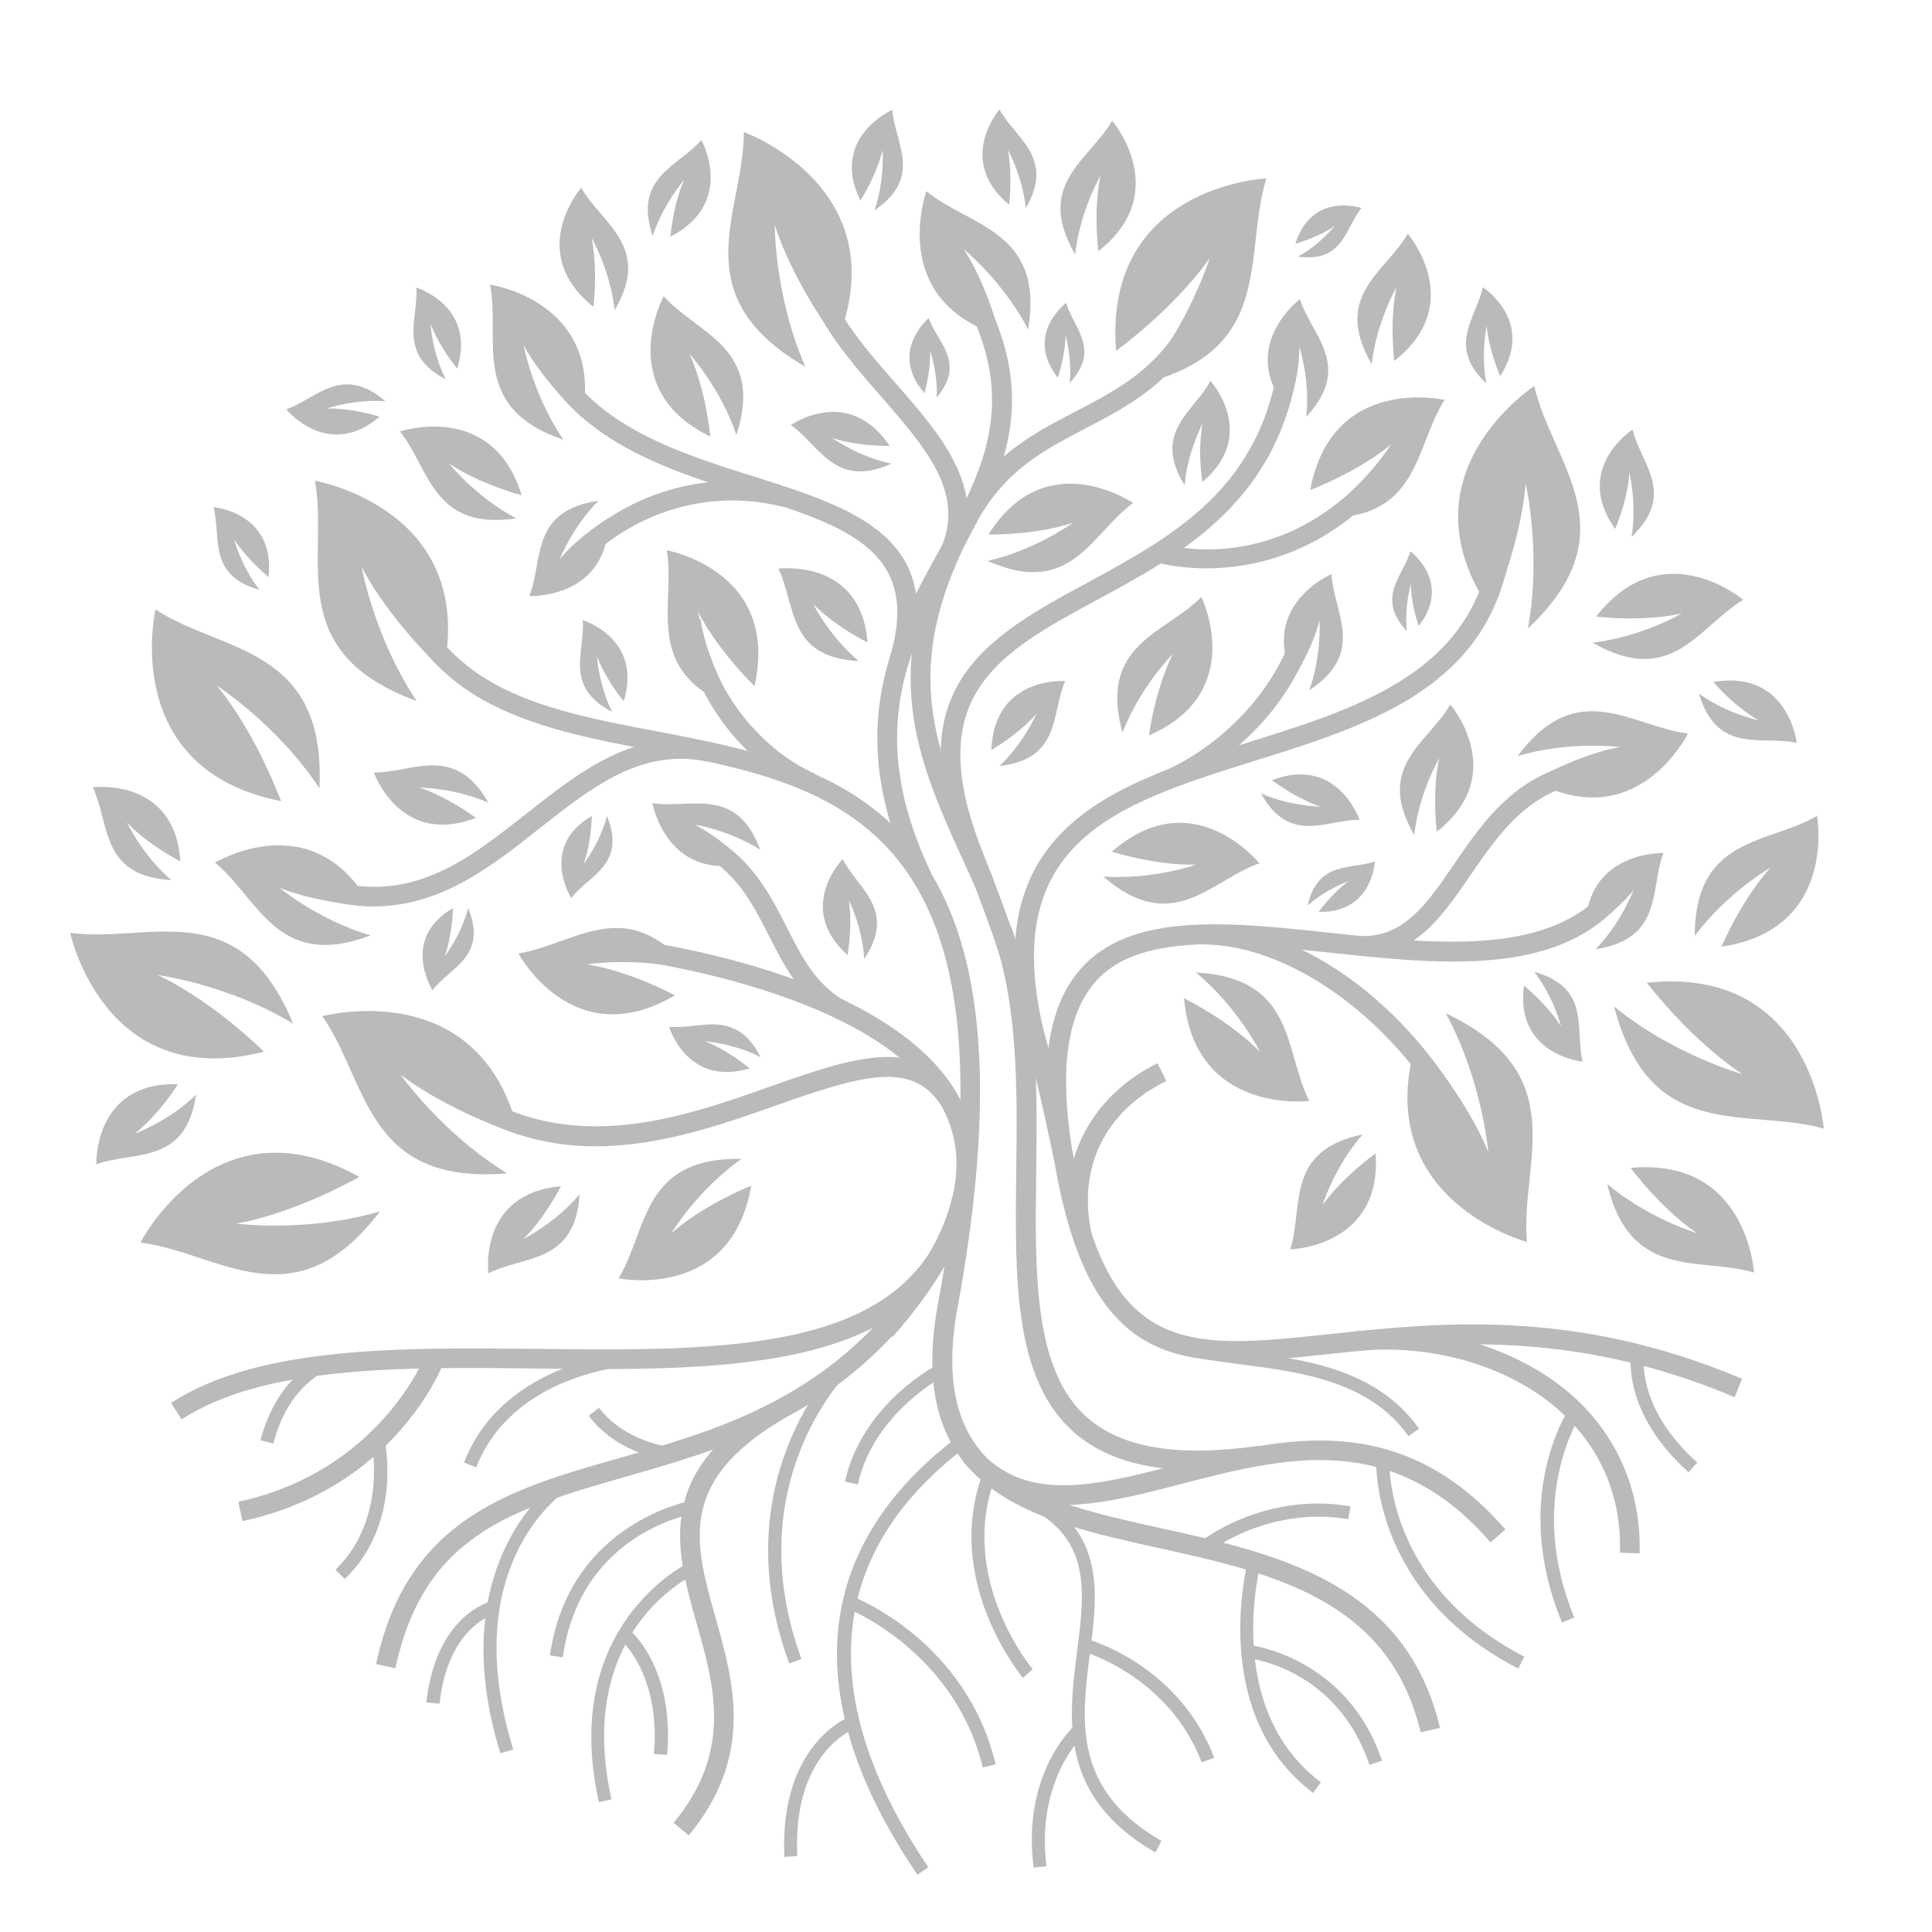 <?xml version="1.0" encoding="utf-8"?>
<!-- Generator: Adobe Illustrator 26.0.1, SVG Export Plug-In . SVG Version: 6.00 Build 0)  -->
<svg version="1.1" id="Layer_1" xmlns="http://www.w3.org/2000/svg" xmlns:xlink="http://www.w3.org/1999/xlink" x="0px" y="0px"
	 viewBox="0 0 600 600" style="enable-background:new 0 0 600 600;" xml:space="preserve">
<style type="text/css">
	.st0{fill:#BABABA;}
</style>
<path class="st0" d="M277.2,415.2l-4.6-4c21.4-24.3,28.8-45.4,22-63c-15.9-41-103.5-50.9-104.4-51l0.7-6.1
	c3.8,0.4,92.2,10.5,109.4,54.9C307.9,365.8,300.2,389.1,277.2,415.2"/>
<path class="st0" d="M185,356c-16.2,0-32.9-4.5-49.2-17.4l3.8-4.8c33.7,26.9,70.3,14,99.7,3.6c24.6-8.7,45.8-16.1,57.7,2l-5.1,3.4
	c-8.9-13.5-25-8.6-50.6,0.4C224.4,349.2,205,356,185,356"/>
<path class="st0" d="M116.1,281.5c-7.8,0-16.2-1.8-25.5-6l2.5-5.6c30.8,14,50.1-1.2,70.6-17.4c16.8-13.2,34.1-26.9,57.6-21.8
	l-1.3,5.9c-20.7-4.5-36.1,7.8-52.5,20.7C152.9,268.9,136.9,281.5,116.1,281.5"/>
<path class="st0" d="M327.5,361.1l-0.8-3.9c-4.2-19.9-10-47.1-27.2-90.3c-21.4-53.6,7.6-69.4,38.3-86c26.7-14.5,54.3-29.5,59.5-70.1
	l6.1,0.8c-5.6,43.7-35.9,60.2-62.7,74.7c-30.7,16.6-54.9,29.8-35.5,78.4c17.4,43.6,23.2,71.2,27.5,91.3l0.8,3.9L327.5,361.1z"/>
<path class="st0" d="M283.6,273.8c-22.5-47.3-6.3-76.9,8.1-102.9c15.2-27.6,28.2-51.4-1.3-92.1l4.9-3.6
	c31.9,43.8,17.3,70.4,1.8,98.6c-14.3,26-29.1,52.9-7.9,97.4L283.6,273.8z"/>
<path class="st0" d="M282,206.4l-5.8-1.8c10.4-33.7-13.6-41.2-43.9-50.8c-25.4-8-54.2-17.1-66.6-44.2l5.6-2.5
	c11.3,24.7,38.7,33.3,62.9,40.9C265,157.8,294.2,166.9,282,206.4"/>
<path class="st0" d="M182.1,174.1l-4.2-4.4c18.2-17.5,43.3-24.3,67.1-18.1l-1.5,5.9C221.7,151.8,198.8,158,182.1,174.1"/>
<path class="st0" d="M298.9,170.4l-5.7-2.3c10.1-24.4,25.9-32.6,41.2-40.5c14.9-7.8,29-15.1,37.3-37.5l5.7,2.1
	c-9.1,24.6-24.9,32.8-40.2,40.8c-13.2,6.9-25.1,13-34.2,29.7C301.8,164.9,300,167.7,298.9,170.4"/>
<path class="st0" d="M538.7,433.9c-50.6-21.4-91.8-17-124.9-13.5c-46.4,5-77.1,8.2-87.6-67.8c-4.8-36.4,4.9-57.1,29.6-63.3
	c16-4,36.1-1.9,57.4,0.4c35.5,3.8,72.3,7.7,89.2-18.2l5.1,3.4c-19,29-57.6,24.9-95,20.9c-20.7-2.2-40.3-4.3-55.3-0.5
	c-13.5,3.4-30.7,12.9-25,56.5c9.7,70.1,34.9,67.4,80.9,62.5c33.8-3.6,75.9-8.1,127.9,13.9L538.7,433.9z"/>
<path class="st0" d="M448.5,345.4c-18.2-30.7-49-52.1-75-52.1v-6.1c28.5,0,60.8,22.1,80.3,55.1L448.5,345.4z"/>
<path class="st0" d="M319.6,326.8c-18.9-69,25.4-82.9,68.2-96.3c32.7-10.2,66.5-20.8,74.3-55.7l6,1.3c-8.7,38.4-44.2,49.5-78.5,60.2
	c-43.7,13.7-81.5,25.5-64.2,88.8L319.6,326.8z"/>
<path class="st0" d="M298.3,171.5l-5.7-2.2c6.7-16.8-5.3-30.4-19-46.2c-13.5-15.4-28.8-32.9-24.8-55.6l6,1.1
	c-3.5,19.8,10.2,35.4,23.4,50.5C292,134.8,306.3,151.2,298.3,171.5"/>
<path class="st0" d="M250.5,245.9c-20.2-9.1-35.8-30.3-39-52.7l6.1-0.9c2.9,20.4,17.3,39.9,35.7,48.1L250.5,245.9z"/>
<path class="st0" d="M423.4,296.8c-0.6,0-1.1,0-1.7,0l0.3-6.1c13.8,0.7,21.1-9.9,29.5-22.2c10.7-15.7,22.9-33.4,51.4-32.4l-0.2,6.1
	c-25.2-0.9-35.8,14.7-46.1,29.7C447.8,284.7,439.5,296.8,423.4,296.8"/>
<path class="st0" d="M361.9,245.6l-2.1-5.5c15.1-5.6,39.3-24.5,44.2-53.1l6,1C404.2,221.6,376,240.4,361.9,245.6"/>
<path class="st0" d="M374.6,176.5c-9.4,0-15.6-1.9-15.7-1.9l1.8-5.8l-0.9,2.9l0.9-2.9c1.6,0.5,39.3,11.7,69.8-28.1l4.9,3.7
	C414.7,171.4,390.2,176.5,374.6,176.5"/>
<path class="st0" d="M302.7,275.1l-2-4.4c-16.2-35.3-29.1-63.1-3-111.1l5.4,2.9c-24.6,45.3-12.9,70.6,3.2,105.6l2,4.4L302.7,275.1z"
	/>
<path class="st0" d="M260.4,316.7c-11.4-6-16.5-16.1-21.5-25.9c-5.4-10.6-10.5-20.7-23.3-26.9l2.7-5.5c14.7,7.1,20.7,19.1,26.1,29.7
	c4.7,9.3,9.2,18.1,18.9,23.3L260.4,316.7z"/>
<path class="st0" d="M260,106.1C279.1,58.3,231,41,231,41c0.1,24.7-19.3,50.6,19.1,72.9c-9.6-21.9-9.5-44.1-9.5-44.1
	S244.9,85.3,260,106.1"/>
<path class="st0" d="M137.7,208.4c10.5-50.4-39.9-59.1-39.9-59.1c4.4,24.3-10.1,53.2,31.6,68.4c-13.3-19.9-17.1-41.7-17.1-41.7
	S119.2,190.6,137.7,208.4"/>
<path class="st0" d="M161.2,352.4c-11.7-50.2-61.1-36.8-61.1-36.8c14.2,20.2,13.2,52.5,57.4,48.8c-20.4-12.5-33.1-30.7-33.1-30.7
	S136.9,344,161.2,352.4"/>
<path class="st0" d="M463.2,189.9c-29.5-42.3,13.3-70,13.3-70c5.5,24.1,30.2,45-2,75.3c4.3-23.5-0.7-45.1-0.7-45.1
	S473.1,166.2,463.2,189.9"/>
<path class="st0" d="M439.9,323.3c-14.9,49.3,34.3,62.4,34.3,62.4c-2.2-24.6,14.8-52.1-25.2-71c11.4,21,13.2,43.1,13.2,43.1
	S456.7,342.7,439.9,323.3"/>
<path class="st0" d="M476.1,242.4c32.3,17.6,48.1-14.6,48.1-14.6c-17.4-2.1-34.3-18-52.9,7c16.2-4.8,31.8-2.8,31.8-2.8
	S491.9,233.6,476.1,242.4"/>
<path class="st0" d="M310.5,104.2c-35.1-11-22.8-44.8-22.8-44.8c13.6,11.1,36.7,12.2,31.6,42.9c-7.8-15-20-24.9-20-24.9
	S305.9,86.7,310.5,104.2"/>
<path class="st0" d="M406.9,152.2c6.7-36.1,41.7-28,41.7-28c-9.4,14.8-7.7,37.9-38.8,36.5c13.9-9.5,22.3-22.8,22.3-22.8
	S423.7,145.5,406.9,152.2"/>
<path class="st0" d="M234.3,213.1c8.1-35.9-27.2-42.2-27.2-42.2c2.8,17.3-7.9,37.9,21.2,48.9c-9-14.2-11.5-29.8-11.5-29.8
	S221.6,200.3,234.3,213.1"/>
<path class="st0" d="M209.6,309.1c-31.7,18.7-48.6-13-48.6-13c17.4-2.7,33.7-19.1,53.1,5.2c-16.3-4.3-31.9-1.8-31.9-1.8
	S193.5,300.8,209.6,309.1"/>
<path class="st0" d="M115.2,281.5c-17.7-32.3-48.4-13.6-48.4-13.6c13.6,11.2,19.2,33.6,48.3,22.6c-16.2-4.7-28.3-14.8-28.3-14.8
	S97.2,280.3,115.2,281.5"/>
<path class="st0" d="M401.6,210.8c-10.7-23,11.9-32.5,11.9-32.5c0.7,12.1,10.9,24.3-6.9,36.1c3.9-10.9,3.2-21.8,3.2-21.8
	S408.2,200.3,401.6,210.8"/>
<path class="st0" d="M492.4,289.4c-0.5-25.2,24.2-24.5,24.2-24.5c-4.3,11.2,0.1,26.6-21.1,29.9c8.1-8.3,11.8-18.4,11.8-18.4
	S502.8,282.6,492.4,289.4"/>
<path class="st0" d="M400,127.2c-16.1-19.4,3.7-34.3,3.7-34.3c3.7,11.5,16.6,20.7,2,36.5c1.2-11.5-2.2-21.8-2.2-21.8
	S403.9,115.4,400,127.2"/>
<path class="st0" d="M189,160.9c0.2,25.3-24.6,24.2-24.6,24.2c4.4-11.2,0.2-26.5,21.5-29.6c-8.2,8.2-12.1,18.2-12.1,18.2
	S178.5,167.5,189,160.9"/>
<path class="st0" d="M231.6,268.1c-24.6,5.7-29-18.7-29-18.7c11.9,1.9,26-5.6,33.5,14.5c-9.8-6.2-20.4-7.8-20.4-7.8
	S222.8,259.3,231.6,268.1"/>
<path class="st0" d="M180.8,129.7c6.9-36.2-28.6-41.3-28.6-41.3c3.3,17.2-6.6,38.2,22.8,48.2c-9.5-13.9-12.4-29.4-12.4-29.4
	S167.7,117.3,180.8,129.7"/>
<path class="st0" d="M346.6,109c-4-51.4,46.7-53.6,46.7-53.6c-7.4,23.6,3.3,54.1-39.7,64c15.6-18.1,22.1-39.3,22.1-39.3
	S367,93.6,346.6,109"/>
<path class="st0" d="M220.6,135.6C190.4,120.9,206.1,92,206.1,92c10.7,11.9,31.4,16,22.6,43.1c-4.9-14.6-14.6-25.2-14.6-25.2
	S218.8,119.1,220.6,135.6"/>
<path class="st0" d="M269.4,199.5c-2-26.3-27.7-22.9-27.7-22.9c5.6,11.2,2.6,27.6,25,28.7c-9.2-7.7-14.2-17.8-14.2-17.8
	S257.9,193.6,269.4,199.5"/>
<path class="st0" d="M55.3,336.7c-26.3-0.8-25.4,24.9-25.4,24.9c11.7-4.3,27.7,0.4,31-21.6c-8.6,8.3-19.1,12.1-19.1,12.1
	S48.3,347.4,55.3,336.7"/>
<path class="st0" d="M56,267.5c-1.7-26.3-27.2-23-27.2-23c5.4,11.2,2.2,27.6,24.4,28.8c-9.1-7.8-13.8-17.9-13.8-17.9
	S44.7,261.5,56,267.5"/>
<path class="st0" d="M433,112.1c22.8-17.9,4.2-39.5,4.2-39.5c-6.9,12-23.6,19.2-11.2,40.5c1.5-13.2,7.7-23.9,7.7-23.9
	S431.5,97.9,433,112.1"/>
<path class="st0" d="M183.8,253.4c-16.5,9.6-6.4,25.5-6.4,25.5c5.6-7.2,17.2-10.4,11.1-25.5c-2.2,8.5-7.3,15-7.3,15
	S183.5,262.8,183.8,253.4"/>
<path class="st0" d="M140.7,282c-16.5,9.6-6.4,25.5-6.4,25.5c5.6-7.2,17.2-10.4,11.1-25.5c-2.2,8.5-7.3,15-7.3,15
	S140.3,291.5,140.7,282"/>
<path class="st0" d="M446.2,258.3c22.8-17.9,4.2-39.5,4.2-39.5c-6.9,12-23.6,19.2-11.2,40.5c1.5-13.2,7.8-23.9,7.8-23.9
	S444.7,244.1,446.2,258.3"/>
<path class="st0" d="M532.1,211.8c23.3-4,25.9,18.9,25.9,18.9c-11-2.4-24.6,3.8-30.4-15.3c8.7,6.3,18.6,8.3,18.6,8.3
	S539.8,220.5,532.1,211.8"/>
<path class="st0" d="M345.3,264.5c25.2-22.1,45.8,3.6,45.8,3.6c-15.1,5.3-26.9,22.8-48.5,4.1c15.4,1.1,28.9-3.7,28.9-3.7
	S361.1,269.2,345.3,264.5"/>
<path class="st0" d="M495.7,191.5c20.6-26.5,45.7-5.2,45.7-5.2c-13.8,8.1-22.1,27.5-46.8,13.3c15.3-1.8,27.7-9.1,27.7-9.1
	S512.1,193.2,495.7,191.5"/>
<path class="st0" d="M307,166c17.7-28.4,44.9-9.8,44.9-9.8c-12.9,9.4-19.2,29.6-45.2,18c15-3.4,26.6-11.9,26.6-11.9
	S323.6,166,307,166"/>
<path class="st0" d="M356.8,228.4c30.8-13.4,16.3-43,16.3-43c-11.2,11.4-32.1,14.6-24.5,42.1c5.6-14.4,15.7-24.5,15.7-24.5
	S359.3,212,356.8,228.4"/>
<path class="st0" d="M313.4,63.6c-16.7-13.9-3-29.6-3-29.6c5,9.1,17.3,15,8.2,30.6c-1.1-9.9-5.6-18.1-5.6-18.1S314.5,53,313.4,63.6"
	/>
<path class="st0" d="M267.2,62.3c-9.6-19.6,9.9-28.2,9.9-28.2c0.8,10.4,9.7,20.8-5.5,31.2c3.2-9.5,2.5-18.8,2.5-18.8
	S272.8,53.2,267.2,62.3"/>
<path class="st0" d="M395,242.3c20.4-7.8,27.2,12.3,27.2,12.3c-10.4-0.1-21.6,7.9-30.6-8.2c9.1,4,18.5,4.1,18.5,4.1
	S403.6,248.6,395,242.3"/>
<path class="st0" d="M427.2,358.2c2.1,29.1-26.5,29.8-26.5,29.8c4.2-13.3-1.7-30.7,22.5-35.7c-8.8,10-12.5,22-12.5,22
	S415.7,366.7,427.2,358.2"/>
<path class="st0" d="M473.3,306.1c-2.9,21.6,18.2,23.6,18.2,23.6c-2.5-10.1,2.7-22.8-15-27.9c6.1,8,8.3,17,8.3,17
	S481.5,313,473.3,306.1"/>
<path class="st0" d="M328.5,117.3c-10.5-13.5,2.6-23.2,2.6-23.2c2.3,7.8,10.8,14.4,1.1,24.8c0.8-7.8-1.3-14.8-1.3-14.8
	S331.1,109.4,328.5,117.3"/>
<path class="st0" d="M287.1,122.1c-11.2-12.9,1.3-23.3,1.3-23.3c2.8,7.7,11.6,13.7,2.5,24.7c0.4-7.8-2.1-14.7-2.1-14.7
	S289.3,114,287.1,122.1"/>
<path class="st0" d="M440.6,194.4c10.5-13.5-2.6-23.2-2.6-23.2c-2.3,7.8-10.8,14.4-1.1,24.8c-0.8-7.8,1.3-14.8,1.3-14.8
	S437.9,186.4,440.6,194.4"/>
<path class="st0" d="M409.5,283.2c16.8,0.4,17.5-15.7,17.5-15.7c-7.7,2.7-17.7-0.2-20.9,13.7c5.9-5.2,12.8-7.6,12.8-7.6
	S414.5,276.5,409.5,283.2"/>
<path class="st0" d="M402.3,75.7c5.1-16.3,20.5-11.1,20.5-11.1c-5.1,6.4-5.6,17-19.7,15.1c6.9-3.8,11.4-9.5,11.4-9.5
	S410.3,73.3,402.3,75.7"/>
<path class="st0" d="M465.9,116.8c11-17.1-5.4-27.6-5.4-27.6c-2,9.6-11.3,18.2,1.1,29.9c-1.8-9.3,0.1-17.9,0.1-17.9
	S462,107.5,465.9,116.8"/>
<path class="st0" d="M142,114.5c6-19.5-12.7-25.2-12.7-25.2c0.7,9.8-6,20.6,9.1,28.5c-4.2-8.5-4.7-17.3-4.7-17.3
	S135.7,106.6,142,114.5"/>
<path class="st0" d="M193.7,217.8c6-19.5-12.7-25.2-12.7-25.2c0.7,9.8-6,20.6,9.1,28.5c-4.2-8.5-4.7-17.3-4.7-17.3
	S187.4,209.9,193.7,217.8"/>
<path class="st0" d="M232.8,331.8c-19.5,5.8-25-12.9-25-12.9c9.8,0.8,20.7-5.8,28.4,9.4c-8.4-4.3-17.2-4.9-17.2-4.9
	S224.9,325.4,232.8,331.8"/>
<path class="st0" d="M83.4,179.2c2.2-20.1-17.1-21.7-17.1-21.7c2.5,9.3-2,21.1,14.3,25.7c-5.7-7.3-7.9-15.7-7.9-15.7
	S75.8,172.8,83.4,179.2"/>
<path class="st0" d="M117.9,129.4c-16.1,13.7-29-2.3-29-2.3c9.6-3.3,17.1-14.1,30.8-2.5c-9.7-0.7-18.3,2.3-18.3,2.3
	S107.9,126.4,117.9,129.4"/>
<path class="st0" d="M184.3,95.3c-21.2-17-3.8-37-3.8-37c6.4,11.3,22,18.2,10.4,38c-1.4-12.4-7.2-22.5-7.2-22.5
	S185.7,82.1,184.3,95.3"/>
<path class="st0" d="M276.3,138.5c-12.8-19.1-30.7-6.5-30.7-6.5c9,6.3,13.7,19.9,31.2,12c-10.3-2.2-18.4-8-18.4-8
	S265.1,138.5,276.3,138.5"/>
<path class="st0" d="M341.1,78c23.3-18.3,4.3-40.5,4.3-40.5c-7.1,12.3-24.2,19.7-11.5,41.5c1.5-13.6,7.9-24.5,7.9-24.5
	S339.5,63.4,341.1,78"/>
<path class="st0" d="M307.9,232.9c0.8-23,22.9-21.4,22.9-21.4c-4.4,10.1-1.2,24.2-20.4,26.4c7.6-7.2,11.5-16.3,11.5-16.3
	S317.6,227.1,307.9,232.9"/>
<path class="st0" d="M174.2,368.4c-25.8,2.3-22.5,27-22.5,27c11-5.5,27-2.9,28.3-24.5c-7.6,9-17.5,13.9-17.5,13.9
	S168.3,379.6,174.2,368.4"/>
<path class="st0" d="M501.6,164.3c-13.3-18.8,5.4-30.9,5.4-30.9c2.6,10.7,13.7,20-0.3,33.3c1.7-10.4-0.7-20-0.7-20
	S505.9,153.9,501.6,164.3"/>
<path class="st0" d="M147.8,254c-23.6,9.1-31.7-14.1-31.7-14.1c12.1,0.1,25-9.1,35.6,9.4c-10.7-4.7-21.5-4.7-21.5-4.7
	S137.7,246.7,147.8,254"/>
<path class="st0" d="M373.4,149.7c17.6-14.9,2.5-31.4,2.5-31.4c-5.2,9.7-18.2,16-8,32.4c0.9-10.5,5.6-19.2,5.6-19.2
	S371.8,138.6,373.4,149.7"/>
<path class="st0" d="M208.2,73.5c20.5-10.6,9.6-30,9.6-30c-7.2,8.3-21.3,11.5-15.1,29.8c3.3-10,9.8-17.5,9.8-17.5
	S209.3,62.3,208.2,73.5"/>
<path class="st0" d="M511.4,305.2c51.2-5.5,55,45.3,55,45.3c-23.8-6.7-54,4.9-65.1-37.9c18.5,15.1,39.9,21,39.9,21
	S527.4,325.3,511.4,305.2"/>
<path class="st0" d="M87.3,248.8c-50.5-9.9-39-59.5-39-59.5c20.7,13.5,53,11.3,50.9,55.5c-13.2-19.9-31.9-31.9-31.9-31.9
	S78,224.9,87.3,248.8"/>
<path class="st0" d="M111.6,365.5c-44.9-25-68,20.4-68,20.4c24.4,3,47.7,25.5,74.4-9.7c-22.8,6.7-44.7,3.8-44.7,3.8
	S89.2,377.8,111.6,365.5"/>
<path class="st0" d="M534.6,294c36.1-5.3,29.7-40.6,29.7-40.6c-15.1,8.8-37.9,6.2-38,37.3c10-13.5,23.6-21.3,23.6-21.3
	S542,277.5,534.6,294"/>
<path class="st0" d="M367.7,310c3.3,36.4,38.9,31.9,38.9,31.9c-7.9-15.6-4.1-38.2-35.2-39.9c13,10.8,20,24.8,20,24.8
	S383.8,318.3,367.7,310"/>
<path class="st0" d="M162,153.8c-9-29.5-37.8-19.8-37.8-19.8c9.3,11.5,10,30.8,36.1,27c-12.6-6.7-20.9-17.1-20.9-17.1
	S147.3,149.7,162,153.8"/>
<path class="st0" d="M506.4,362.7c36.4-3.3,38.3,32.5,38.3,32.5c-16.7-5-38.3,2.8-45.6-27.5c12.9,10.8,28,15.3,28,15.3
	S517.4,377,506.4,362.7"/>
<path class="st0" d="M233.3,368.2c-6.1,36-41.2,28.8-41.2,28.8c9.1-14.9,7-37.7,38.2-37.1c-13.8,9.7-21.9,23.2-21.9,23.2
	S216.6,375.2,233.3,368.2"/>
<path class="st0" d="M82,326.6c-49.7,12.8-60.2-36.9-60.2-36.9c24.3,3.3,52.5-12.6,69.2,28.2c-20.3-12.3-42.1-15.1-42.1-15.1
	S63.6,309,82,326.6"/>
<path class="st0" d="M263.2,296.6c-16.3-14.6-1.5-29.8-1.5-29.8c4.7,9.3,16.9,15.6,6.7,31c-0.6-10-4.8-18.3-4.8-18.3
	S264.9,286.1,263.2,296.6"/>
<path class="st0" d="M122.8,518.1l-6-1.3c9.6-45.2,41.7-54.4,75.6-64c27.4-7.8,58.6-16.7,83.5-45.7l4.6,4
	c-26.2,30.4-58.2,39.5-86.5,47.6C159.3,468.7,131.7,476.5,122.8,518.1"/>
<path class="st0" d="M213.9,570l-4.7-3.9c18.4-22.2,12.7-42.5,7.1-62.1c-6.5-23-13.2-46.8,23.7-68.5l3.1,5.3
	c-32.9,19.3-27.3,38.8-20.9,61.5C227.9,522.5,234.3,545.3,213.9,570"/>
<path class="st0" d="M155.4,544.5C137,485,172.8,460,173.2,459.8l2.3,3.4c-1.4,0.9-33.6,23.6-16.1,80.1L155.4,544.5z"/>
<path class="st0" d="M186,559.7c-12.4-55.4,27.9-74.4,28.3-74.6l1.7,3.7c-1.6,0.7-37.7,18-26.1,70L186,559.7z"/>
<path class="st0" d="M56.4,440.8l-3.3-5.1c27.3-17.7,71-17.2,113.3-16.8c60.5,0.7,117.7,1.3,129.2-46.5l6,1.4
	c-12.6,52.6-74.9,51.9-135.2,51.2C124.9,424.5,82.1,424.1,56.4,440.8"/>
<path class="st0" d="M75.3,472.4l-1.3-6c44.1-9.6,58-45.3,58.2-45.7l5.7,2.2C137.3,424.5,122.6,462.2,75.3,472.4"/>
<path class="st0" d="M147.9,455.7l-3.8-1.5c12.3-31.8,51.4-34.2,51.8-34.2l0.2,4.1C195.8,424.1,159.3,426.4,147.9,455.7"/>
<path class="st0" d="M441.2,538c-9.8-41.4-46.3-49.5-81.6-57.3c-38.5-8.5-78.2-17.3-68.6-74.2c28.3-151.2-31-162.5-88.3-173.4
	c-36.9-7-75-14.3-83.9-60.9l6-1.1c8.1,42.5,42.6,49.1,79.1,56c57.4,11,122.5,23.4,93.2,180.5c-8.6,51.1,25,58.5,63.9,67.1
	c35.4,7.8,75.5,16.7,86.2,61.9L441.2,538z"/>
<path class="st0" d="M358.8,575.3c-30-17.3-27-41.2-24.3-62.4c2.4-19,4.5-35.4-16.1-45.3l1.8-3.7c23.2,11.2,20.7,30.7,18.3,49.5
	c-2.7,20.9-5.4,42.4,22.2,58.3L358.8,575.3z"/>
<path class="st0" d="M407.8,556.8c-32.8-24.7-20.3-71.8-20.2-72.3l3.9,1.1c-0.1,0.4-11.9,44.9,18.7,67.9L407.8,556.8z"/>
<path class="st0" d="M284.9,582.2c-37.1-54.6-32.8-101.6,12.5-136l2.5,3.2c-54.6,41.5-36.4,93.8-11.6,130.5L284.9,582.2z"/>
<path class="st0" d="M107.1,490.4l-2.9-2.9c16.4-16,11.2-39.9,11.1-40.1l4-0.9C119.6,447.6,125.1,472.9,107.1,490.4"/>
<path class="st0" d="M84.9,448.3l-4-1c5-19.4,17.9-25,18.4-25.2l1.6,3.8l-0.8-1.9l0.8,1.9C100.5,426,89.3,431,84.9,448.3"/>
<path class="st0" d="M207.2,545l-4.1-0.3c2.1-25-10.4-35.5-10.5-35.6l2.6-3.2C195.8,506.4,209.5,517.7,207.2,545"/>
<path class="st0" d="M174.8,514.7l-4-0.6c5.8-41.3,43.8-48.1,44.2-48.1l0.7,4C214.1,470.3,180.1,476.4,174.8,514.7"/>
<path class="st0" d="M136.5,529.1l-4.1-0.4c3-26.9,19.5-31.3,20.3-31.4l1,4l-0.5-2l0.5,2C153.1,501.4,139.1,505.3,136.5,529.1"/>
<path class="st0" d="M245.1,516.6c-20.8-56.5,14.6-92.4,14.9-92.7l2.9,2.9c-0.3,0.3-33.8,34.4-14,88.4L245.1,516.6z"/>
<path class="st0" d="M266.4,461l-4-0.9c5.5-24.4,28.4-36.1,29.3-36.6l1.8,3.6C293.3,427.3,271.4,438.5,266.4,461"/>
<path class="st0" d="M207.8,453.5c-0.6-0.1-15.7-1.6-25-13.8l3.2-2.5c8.3,10.7,22,12.2,22.2,12.2L207.8,453.5z"/>
<path class="st0" d="M305.2,548.9c-8.7-36.1-41.8-49.3-42.1-49.4l1.5-3.8c1.4,0.6,35.5,14.1,44.6,52.2L305.2,548.9z"/>
<path class="st0" d="M243.6,576.7c-1.6-34.9,19.6-43.3,20.5-43.7l1.4,3.8c-0.8,0.3-19.4,7.8-17.9,39.6L243.6,576.7z"/>
<path class="st0" d="M462.9,479c-30.4-35.1-63.9-26.5-96.2-18.1c-25.7,6.7-50.1,12.9-67.6-6.9l4.6-4c15,17,36.5,11.4,61.4,5
	c32.6-8.4,69.5-18,102.4,20L462.9,479z"/>
<path class="st0" d="M471.5,518.2c-45.9-23.7-44.1-64.4-44.1-64.8l4.1,0.2c0,0.4-1.6,38.4,41.9,60.9L471.5,518.2z"/>
<path class="st0" d="M374.2,482.8l-2.6-3.1c0.8-0.7,20.3-16.6,47.8-11.9l-0.7,4C393.1,467.5,374.4,482.6,374.2,482.8"/>
<path class="st0" d="M373.2,547.3c-10.2-26.7-36.6-34.4-36.8-34.4l1.1-3.9c1.2,0.3,28.6,8.2,39.6,36.9L373.2,547.3z"/>
<path class="st0" d="M317.7,521.1c-0.2-0.3-25.1-29.9-12.4-63.8l3.8,1.4c-11.9,31.6,11.4,59.4,11.6,59.7L317.7,521.1z"/>
<path class="st0" d="M509.2,482.4l-6.1-0.2c0.5-17-5.7-32-17.9-43.3c-15.5-14.4-40.1-21.8-64.2-19.3l-0.6-6.1
	c25.7-2.7,52.1,5.3,69,20.9C502.8,447,509.7,463.6,509.2,482.4"/>
<path class="st0" d="M524.4,457.2c-20.6-18.4-18-36.2-17.8-36.9l4,0.7l-2-0.3l2,0.3c-0.1,0.7-2.3,16.4,16.5,33.2L524.4,457.2z"/>
<path class="st0" d="M485.1,503.9c-16-38.7,1.6-65.5,2.3-66.6l3.4,2.3c-0.2,0.3-17,26.2-1.9,62.7L485.1,503.9z"/>
<path class="st0" d="M372,456.6c-16.8,0-29.5-3.9-38.5-11.8c-18.7-16.5-18.3-47.6-17.9-80.6c0.3-25.6,0.7-52.1-7.4-74.4l5.8-2.1
	c8.5,23.4,8.1,50.5,7.8,76.6c-0.4,31.5-0.8,61.3,15.8,75.9c10.8,9.5,28.2,12.4,53.4,8.8l0.9,6.1C384.6,456.1,378,456.6,372,456.6"/>
<path class="st0" d="M437.4,446c-12.1-17.1-33.4-19.9-52.2-22.3c-5.2-0.7-10.1-1.3-14.6-2.2l0.8-4c4.4,0.9,9.2,1.5,14.3,2.2
	c19.6,2.5,41.8,5.4,55,24L437.4,446z"/>
<path class="st0" d="M425.3,548.1c-10.1-30-37-33.1-38.1-33.2l0.4-4.1c0.3,0,30.6,3.4,41.6,36L425.3,548.1z"/>
<path class="st0" d="M321,580c-3.7-29.2,12.2-43.6,12.8-44.2l2.7,3.1l-1.3-1.5l1.3,1.5c-0.1,0.1-14.9,13.7-11.5,40.7L321,580z"/>
<path class="st0" d="M332.4,381.1c-4.1-25.7,11-43.1,27.1-50.9l2.7,5.5c-19.1,9.4-27.8,27.2-23.1,47.8
	C339.1,383.4,332.6,382.3,332.4,381.1"/>
</svg>
